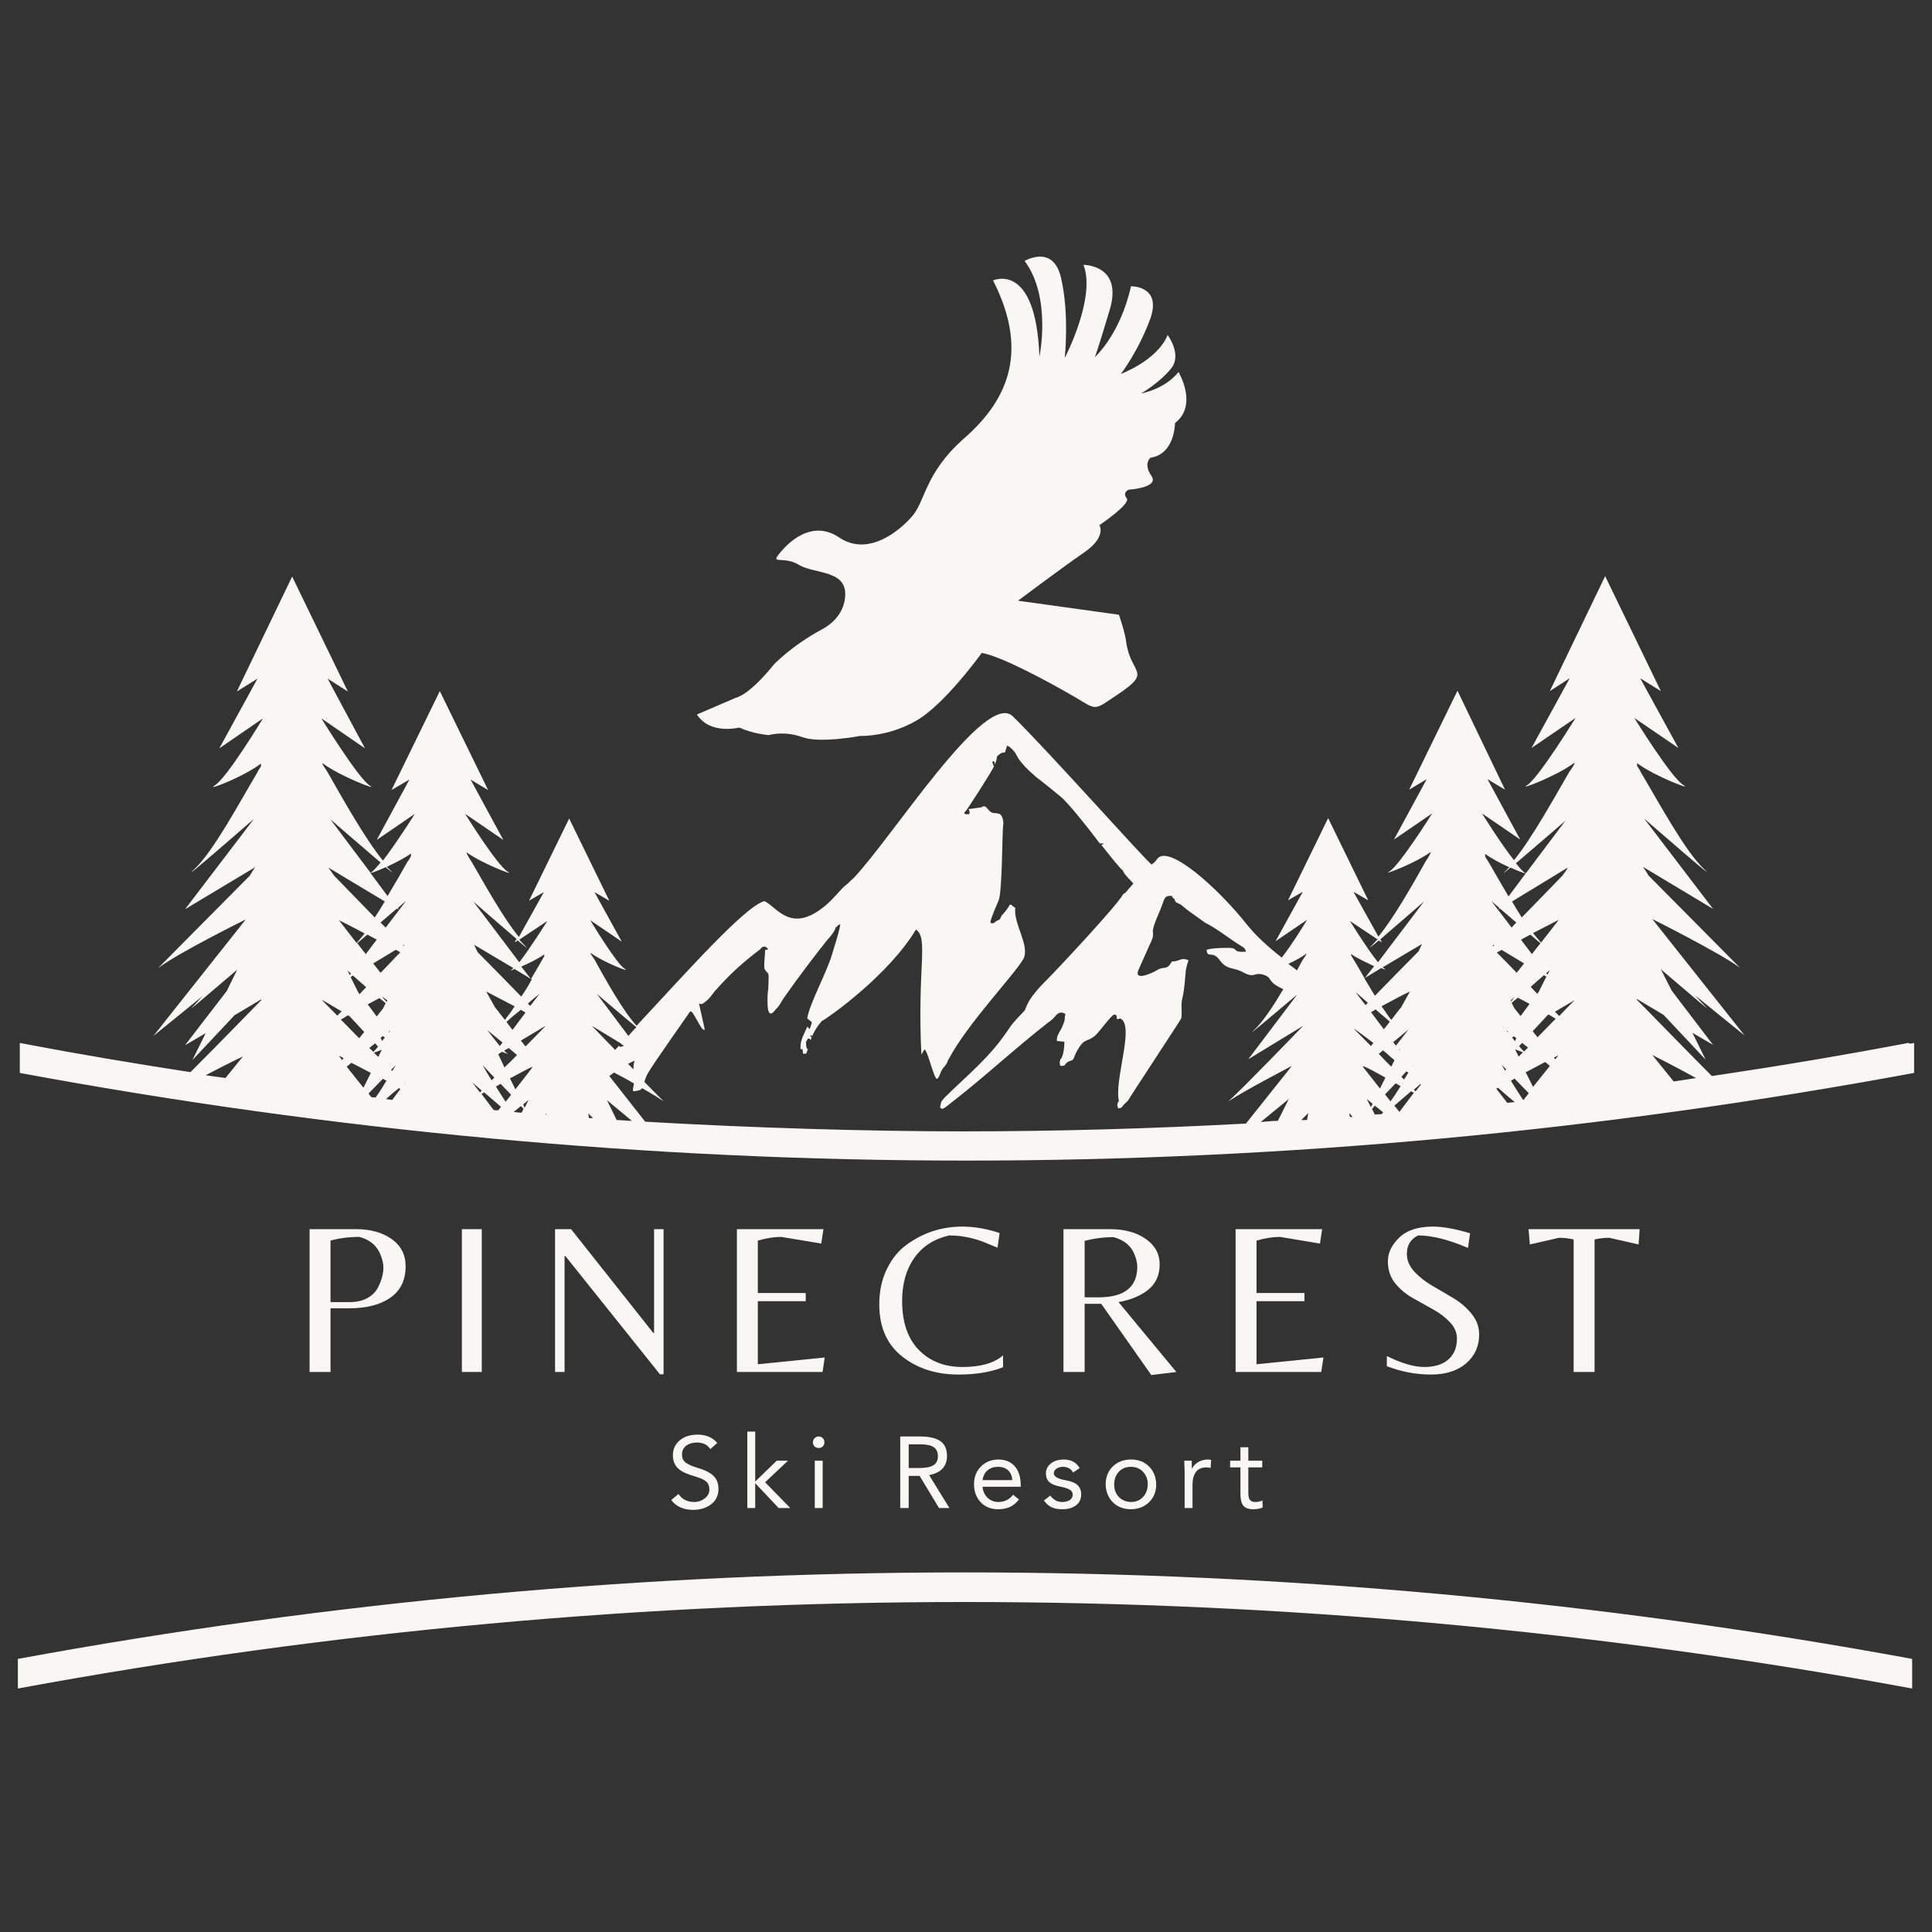<svg xmlns="http://www.w3.org/2000/svg" xmlns:xlink="http://www.w3.org/1999/xlink" width="500" zoomAndPan="magnify" viewBox="0 0 375 375" height="500" preserveAspectRatio="xMidYMid meet" version="1.0"><rect x="0" y="0" width="375" height="375" fill="#333333" stroke="none"/><defs><g></g><clipPath id="feffefd666"><path d="M 3.465 111 L 371.715 111 L 371.715 226 L 3.465 226 Z M 3.465 111" clip-rule="nonzero"></path></clipPath><clipPath id="1c14d657c4"><path d="M 3.465 305 L 371.715 305 L 371.715 327.75 L 3.465 327.75 Z M 3.465 305" clip-rule="nonzero"></path></clipPath><clipPath id="5d993441c1"><rect x="0" width="271" y="0" height="49"></rect></clipPath><clipPath id="90e5061d6f"><rect x="0" width="121" y="0" height="23"></rect></clipPath></defs><path fill="#f8f7f4" d="M 143.598 141.25 C 145.941 142.387 149.195 142.688 149.195 142.688 C 149.195 142.688 152.145 141.781 155.699 143.066 C 159.102 144.352 166.965 142.84 166.965 142.84 C 166.965 142.84 172.258 143.066 177.703 139.965 C 183.301 136.863 190.559 126.73 190.559 126.73 C 194.492 127.41 203.945 132.555 208.859 135.43 C 213.02 137.922 212.266 137.922 217.027 134.746 C 223.758 130.211 219.523 130.965 218.617 124.766 C 218.391 122.723 217.18 119.32 217.18 119.32 L 197.594 116.598 C 197.594 116.598 206.062 110.246 210.449 107.219 C 214.836 104.195 213.398 101.926 213.398 101.926 C 213.398 101.926 219.598 97.766 218.691 96.707 C 217.785 95.574 219.07 95.047 219.07 95.047 C 219.07 95.047 225.195 94.668 223.457 92.324 C 221.867 89.977 223.305 88.844 223.305 88.844 C 228.07 88.164 228.07 82.113 228.07 82.113 C 232.605 78.633 228.75 72.207 228.75 72.207 C 226.027 75.609 221.488 76.367 221.488 76.367 C 221.488 76.367 224.969 74.398 227.312 71.527 C 229.508 68.805 226.633 65.023 226.633 65.023 C 224.668 69.938 217.559 72.586 217.559 72.586 C 217.559 72.586 220.961 68.199 223.305 61.77 C 225.5 55.418 219.523 55.57 219.523 55.57 C 217.406 65.023 212.492 69.332 212.492 69.332 C 212.492 69.332 212.641 69.332 215.363 60.258 C 218.086 51.336 210.297 51.41 210.297 51.41 C 212.793 57.762 206.668 69.484 206.668 69.484 C 206.668 69.484 207.574 61.016 205.988 54.133 C 204.551 47.25 198.879 50.652 198.879 50.652 C 204.172 57.762 201.754 69.258 201.754 69.258 C 201.07 50.578 192.754 54.434 192.754 54.434 C 199.484 67.668 196.156 77.199 187.156 85.062 C 179.215 92.094 179.746 97.391 176.797 100.488 C 174.832 102.684 168.781 108.129 163.031 104.422 C 157.438 100.488 152.52 105.707 150.934 107.902 C 149.875 109.336 152.371 108.051 154.941 109.566 C 158.043 111.531 164.695 110.473 164.016 116.066 C 163.863 117.73 162.883 120.379 159.48 122.195 C 153.73 125.293 150.254 128.926 150.254 128.926 C 145.336 135.051 142.84 135.43 142.84 135.43 L 135.277 138.68 C 137.773 142.613 143.297 141.25 143.297 141.25 Z M 143.598 141.25" fill-opacity="1" fill-rule="nonzero"></path><g clip-path="url(#feffefd666)"><path fill="#f8f7f4" d="M 370.395 202.43 C 357.688 204.852 344.984 206.969 332.277 208.859 C 326.305 202.883 318.516 194.793 317.684 194.035 L 317.684 193.887 L 322.902 196.984 L 331.07 205.684 L 328.496 200.465 L 332.504 202.809 L 324.488 192.297 L 322.371 188.137 C 326.684 191.77 333.262 197.516 330.691 195.02 C 330.16 194.488 329.633 193.887 329.027 193.203 L 338.633 200.992 L 320.707 178.383 C 320.707 178.383 333.715 184.887 337.723 187.836 C 334.473 184.582 324.488 174.449 319.953 169.914 C 319.574 169.23 319.273 168.777 318.895 168.25 L 332.504 176.418 L 319.121 158.871 C 319.121 158.871 334.32 172.105 330.691 168.625 C 327.062 165.223 321.766 155.395 318.516 149.949 C 318.289 149.418 317.984 149.039 317.758 148.664 L 317.758 148.133 C 321.238 150.703 328.496 153.426 326.832 152.441 C 324.488 151.156 317.23 139.359 317.23 139.359 L 325.773 145.184 L 318.363 131.648 L 322.371 134.141 L 311.559 111.832 L 300.82 134.141 L 304.676 131.648 L 297.266 145.184 L 305.809 139.359 C 305.809 139.359 298.551 151.156 296.359 152.441 C 294.543 153.504 302.18 150.629 305.582 148.059 L 305.582 148.285 C 305.355 148.812 304.902 149.344 304.523 149.949 C 301.801 154.637 297.34 162.727 293.863 166.965 C 291.215 163.637 287.66 157.887 287.66 157.887 L 295.07 162.953 L 288.719 151.234 L 292.121 153.273 L 282.895 134.066 L 273.52 153.273 L 276.922 151.234 L 270.57 162.953 L 277.98 157.887 C 277.98 157.887 271.629 168.023 269.664 169.156 C 268.074 170.062 274.73 167.566 277.68 165.375 L 277.68 165.527 C 277.453 166.055 277.148 166.586 276.77 167.113 C 274.426 171.273 270.57 178.156 267.543 181.785 L 262.703 173.09 L 265.578 174.754 L 257.789 158.797 L 250 174.754 L 252.875 173.09 L 247.582 182.691 L 253.707 178.535 C 253.707 178.535 250.984 183.07 248.789 185.867 C 246.066 183.75 243.801 181.633 242.137 179.594 C 236.539 172.484 226.785 163.711 224.59 166.734 C 224.211 167.266 224.062 167.418 223.531 167.793 C 222.852 167.566 203.645 145.941 196.609 139.059 C 191.316 133.766 173.09 162.727 165.605 170.516 C 164.922 171.047 164.695 171.426 164.168 171.805 C 163.41 172.332 161.973 174.297 160.16 175.812 C 153.43 181.406 150.781 175.961 148.363 174.902 C 144.582 175.961 133.691 188.215 123.559 199.102 C 120.91 196.23 117.434 189.953 115.391 186.246 C 115.164 185.867 114.859 185.492 114.633 185.113 L 114.633 184.961 C 117.129 186.777 122.574 188.895 121.289 188.062 C 119.699 187.156 114.559 178.609 114.559 178.609 L 120.684 182.77 L 115.391 173.164 L 118.266 174.828 L 110.473 158.871 L 102.684 174.828 L 105.559 173.164 L 100.719 181.859 C 97.695 178.23 93.914 171.348 91.492 167.191 C 91.113 166.66 90.812 166.133 90.586 165.602 L 90.586 165.449 C 93.609 167.645 100.191 170.141 98.602 169.23 C 96.559 168.098 90.281 157.965 90.281 157.965 L 97.695 163.031 L 91.34 151.309 L 94.746 153.352 L 85.367 134.141 L 75.988 153.352 L 79.469 151.309 L 73.117 163.031 L 80.527 157.965 C 80.527 157.965 76.898 163.711 74.328 167.039 C 70.848 162.805 66.387 154.789 63.664 150.023 C 63.285 149.344 62.906 148.891 62.605 148.359 L 62.605 148.133 C 66.008 150.703 73.645 153.578 71.832 152.52 C 69.637 151.234 62.379 139.438 62.379 139.438 L 70.848 145.258 L 63.586 131.723 L 67.52 134.219 L 56.707 111.91 L 45.969 134.219 L 49.977 131.723 L 42.562 145.258 L 51.035 139.438 C 51.035 139.438 43.926 151.234 41.582 152.52 C 39.918 153.578 47.176 150.855 50.656 148.207 L 50.656 148.738 C 50.43 149.117 50.125 149.492 49.898 150.023 C 46.648 155.469 41.355 165.375 37.723 168.703 C 34.094 172.18 49.293 158.945 49.293 158.945 L 35.91 176.492 L 49.523 168.324 C 49.145 168.855 48.84 169.383 48.465 169.988 C 43.926 174.527 33.941 184.66 30.691 187.91 C 34.699 184.887 47.707 178.457 47.707 178.457 L 29.785 201.07 L 39.387 193.281 C 38.707 193.961 38.254 194.566 37.723 195.094 C 35.152 197.59 41.734 191.844 46.043 188.215 L 44 192.371 L 35.91 202.883 L 39.918 200.539 L 37.348 205.758 L 45.516 197.062 L 50.73 193.961 L 50.73 194.113 C 49.898 194.945 42.793 202.277 36.969 208.102 C 26.152 206.438 15.34 204.625 4.602 202.582 L 3.844 202.43 L 3.844 208.254 C 64.648 219.523 126.203 225.27 187.609 225.27 C 249.016 225.27 310.727 219.523 371.527 208.254 L 371.527 202.43 L 370.77 202.582 Z M 329.254 209.238 C 327.742 209.465 326.305 209.691 324.867 209.918 L 320.707 204.773 C 320.707 204.773 324.941 206.891 329.328 209.312 Z M 248.035 217.555 C 246.898 217.555 245.84 217.707 244.707 217.781 L 250.152 213.32 Z M 268.68 187.988 C 268.605 187.988 268.453 187.836 268.375 187.758 L 276.016 183.223 L 275.336 184.66 C 273.141 186.852 269.891 190.18 266.863 193.281 C 266.184 192.145 265.504 191.012 264.824 189.879 L 268.074 187.91 C 268.832 188.215 269.133 188.289 268.68 187.988 Z M 270.645 214.605 C 271.781 213.621 272.914 212.641 273.898 211.809 C 274.047 211.883 274.277 212.035 274.426 212.109 L 271.629 215.816 Z M 265.277 213.32 L 266.41 214.227 L 266.109 214.91 Z M 264.594 206.969 L 264.672 206.969 C 265.352 207.195 267.016 208.102 268.906 209.16 L 267.848 211.277 L 264.52 207.043 Z M 263.234 192.676 C 263.234 192.676 264.219 193.508 265.504 194.641 C 265.352 194.793 265.199 194.945 265.051 195.094 L 263.234 192.75 Z M 272.535 209.539 C 272.387 209.387 272.156 209.16 272.008 209.012 L 272.988 207.949 C 273.141 208.102 273.215 208.102 273.367 208.18 C 273.066 208.633 272.84 209.086 272.535 209.539 Z M 273.367 199.859 C 272.461 200.992 271.629 202.129 270.949 202.961 L 270.418 202.281 Z M 271.629 203.793 L 271.555 203.793 C 271.555 203.641 271.629 203.641 271.703 203.641 L 271.703 203.793 Z M 270.645 205.832 L 270.039 207.043 C 269.207 206.211 268.375 205.379 267.621 204.547 L 268.453 203.867 C 269.207 204.473 269.891 205.152 270.645 205.758 Z M 271.855 195.625 L 270.039 197.969 C 269.434 197.211 268.832 196.23 268.148 195.32 C 270.344 194.113 272.387 193.055 273.672 192.449 L 271.855 195.699 Z M 269.738 198.348 L 268.605 199.785 L 266.109 196.457 C 266.41 196.305 266.715 196.152 267.016 195.926 C 267.922 196.758 268.98 197.59 269.812 198.348 Z M 262.477 199.406 C 263.84 200.391 265.199 201.371 266.562 202.43 L 266.109 203.035 C 264.445 201.371 263.082 200.012 262.555 199.406 Z M 270.949 210.297 C 271.25 210.445 271.555 210.672 271.855 210.824 C 271.176 211.883 270.57 212.867 269.891 213.773 L 268.832 212.414 L 270.871 210.297 Z M 274.805 211.883 C 274.73 211.809 274.578 211.656 274.426 211.504 C 274.957 211.051 275.41 210.672 275.711 210.371 C 275.711 210.371 275.711 210.445 275.789 210.523 L 274.73 211.883 Z M 274.199 206.891 L 274.352 206.742 C 274.352 206.742 274.277 206.891 274.199 206.969 Z M 264.898 189.953 C 264.141 188.668 263.461 187.383 262.781 186.324 C 262.629 186.098 262.402 185.641 262.25 185.414 L 262.25 185.188 C 263.461 186.02 265.277 186.852 266.715 187.531 L 264.824 189.953 Z M 253.629 217.402 C 253.254 217.402 252.949 217.402 252.57 217.402 L 253.934 216.043 L 253.707 217.328 Z M 261.949 216.117 L 262.555 216.801 C 262.402 216.801 262.176 216.801 262.023 216.801 L 261.875 216.117 Z M 266.336 215.211 L 266.863 214.605 L 268.453 215.891 C 268.375 216.043 268.301 216.117 268.148 216.27 C 267.695 216.27 267.316 216.27 266.863 216.344 L 266.258 215.137 Z M 291.141 176.34 C 292.047 177.098 293.18 178.078 294.316 179.062 C 294.012 179.367 293.711 179.668 293.41 180.047 L 289.477 174.902 C 289.477 174.902 290.082 175.434 291.062 176.266 L 290.836 176.566 L 291.215 176.34 Z M 289.477 209.918 C 289.477 209.918 289.551 209.992 289.703 210.145 L 289.477 209.84 Z M 292.348 199.934 L 292.805 200.312 L 292.727 200.312 C 292.578 200.312 292.5 200.086 292.348 199.934 Z M 294.164 203.715 C 294.77 203.941 295.223 204.094 295.602 204.246 C 295.297 204.547 295.07 204.773 294.77 205.078 L 294.09 203.715 Z M 295.828 204.094 C 295.527 203.867 295.223 203.488 294.844 203.035 L 295.449 202.43 L 296.586 203.34 C 296.359 203.566 296.055 203.867 295.828 204.094 Z M 294.012 202.051 C 293.863 201.824 293.637 201.598 293.484 201.371 L 293.863 201.145 L 294.316 201.523 L 294.012 202.129 Z M 291.441 206.664 L 292.348 207.574 C 292.348 207.574 292.199 207.723 292.121 207.801 C 291.895 207.422 291.668 207.043 291.441 206.664 Z M 293.938 209.312 L 296.734 212.188 L 295.676 213.547 C 294.844 212.336 294.09 211.051 293.258 209.766 C 293.484 209.613 293.711 209.539 293.938 209.387 Z M 296.207 208.102 C 297.645 207.348 298.93 206.664 299.91 206.137 L 300.82 206.891 L 297.566 210.977 L 296.129 208.102 Z M 301.574 205.305 C 302.105 205 302.484 204.852 302.484 204.852 L 301.879 205.605 L 301.574 205.23 Z M 298.477 201.371 L 297.492 200.16 L 300.367 197.062 L 300.594 196.91 C 301.047 197.211 301.5 197.438 301.953 197.742 C 300.895 198.801 299.684 200.086 298.398 201.371 Z M 295.148 197.211 L 293.938 195.699 L 293.41 194.641 C 293.785 194.34 294.164 194.035 294.617 193.656 C 295.297 194.035 296.129 194.414 296.887 194.867 Z M 297.113 191.539 C 297.945 190.785 298.852 190.027 299.684 189.273 L 300.141 189.574 L 298.703 192.449 L 298.398 192.902 C 297.945 192.449 297.492 191.996 297.113 191.539 Z M 300.367 189.195 L 300.141 188.895 C 300.367 188.668 300.594 188.516 300.82 188.289 Z M 299.078 182.918 C 298.625 182.391 298.098 181.785 297.566 181.105 C 300.367 179.668 302.559 178.535 302.559 178.535 L 299.156 182.918 Z M 299.004 183.07 L 297.34 185.188 L 295.223 182.391 C 295.828 182.086 296.434 181.711 297.039 181.406 C 297.793 182.086 298.477 182.617 299.004 183.07 Z M 289.777 183.375 L 290.004 183.523 C 290.004 183.523 290.004 183.602 289.855 183.676 L 289.703 183.375 Z M 291.441 184.355 L 295.828 187.004 L 294.391 188.816 C 292.953 187.305 291.594 185.945 290.535 184.887 C 290.836 184.734 291.062 184.582 291.367 184.434 Z M 294.09 193.43 C 293.785 193.734 293.559 194.113 293.258 194.414 L 293.258 194.188 C 293.18 194.188 294.09 193.43 294.09 193.43 Z M 290.457 211.277 C 290.535 211.277 290.688 211.129 290.762 211.129 C 291.594 211.883 292.727 212.867 294.012 213.926 C 293.559 213.926 293.031 214 292.578 214.078 L 290.457 211.355 Z M 305.582 194.035 L 305.582 194.188 C 305.281 194.488 304.148 195.625 302.633 197.211 C 302.332 196.91 302.105 196.609 301.801 196.379 L 305.66 194.113 Z M 303.238 169.988 C 301.273 172.031 298.324 175.055 295.375 178.078 C 294.77 177.098 294.09 176.039 293.484 174.98 L 304.297 168.398 C 304.07 168.93 303.617 169.457 303.238 169.988 Z M 303.996 159.098 L 296.207 169.457 C 296.207 169.457 296.207 169.457 296.055 169.457 C 295.602 169.23 294.996 168.477 294.238 167.566 C 297.793 164.543 303.996 159.172 303.996 159.172 Z M 288.266 165.754 C 289.551 166.66 291.367 167.645 292.953 168.324 C 292.805 168.477 292.578 168.703 292.426 168.855 C 291.367 169.836 291.895 169.457 293.18 168.398 C 294.543 169.004 295.676 169.457 296.129 169.535 L 292.805 173.996 C 291.367 171.574 290.004 169.156 288.945 167.34 C 288.719 166.965 288.418 166.586 288.266 166.207 Z M 267.316 182.391 C 266.941 182.77 266.637 183.148 266.336 183.449 C 265.277 184.434 266.109 183.828 267.621 182.543 L 268.227 182.918 L 267.922 182.316 C 270.949 179.742 276.395 174.98 276.395 174.98 L 267.469 186.777 C 265.277 184.055 262.023 178.762 262.023 178.762 L 267.469 182.391 Z M 253.555 185.113 L 253.555 185.266 C 253.328 185.641 253.023 186.02 252.797 186.398 C 252.496 187.004 252.117 187.609 251.738 188.363 C 251.211 187.91 250.605 187.531 250.074 187.078 C 251.363 186.473 252.648 185.793 253.555 185.113 Z M 122.953 207.574 C 122.574 207.195 122.273 206.816 121.895 206.516 C 122.422 206.211 122.875 205.984 123.18 205.91 C 122.953 206.438 122.953 206.969 122.953 207.574 Z M 123.48 199.406 C 122.953 199.934 122.5 200.465 121.969 201.07 L 115.844 192.902 C 115.844 192.902 121.137 197.438 123.559 199.406 Z M 120.457 202.582 C 120.609 202.582 120.684 202.809 121.137 202.961 C 120.758 203.109 120.609 203.188 120.383 203.188 C 120.156 203.188 120.23 203.035 120.156 202.961 C 119.926 203.262 119.625 203.488 119.398 203.793 C 116.828 201.145 114.859 199.102 114.859 199.102 L 120.609 202.582 Z M 65.781 204.926 C 65.781 204.926 66.16 205.078 66.688 205.379 L 66.387 205.758 Z M 77.199 176.266 C 78.109 175.434 78.789 174.902 78.789 174.902 L 74.855 180.047 C 74.555 179.742 74.25 179.441 73.871 179.062 C 75.008 178.078 76.141 177.098 77.051 176.34 L 77.426 176.566 L 77.199 176.188 Z M 78.562 210.297 C 78.711 210.145 78.789 210.07 78.789 210.07 L 78.562 210.371 Z M 72.059 212.941 L 71.527 212.262 L 74.328 209.387 C 74.555 209.539 74.781 209.613 75.008 209.766 C 74.328 210.902 73.645 212.035 72.891 213.02 C 72.586 213.02 72.359 213.02 72.059 212.941 Z M 75.914 207.648 L 76.82 206.742 C 76.594 207.121 76.367 207.496 76.141 207.875 C 76.141 207.875 75.988 207.723 75.914 207.648 Z M 75.461 200.391 L 75.387 200.391 C 75.387 200.312 75.762 200.012 75.762 200.012 C 75.688 200.16 75.613 200.238 75.461 200.391 Z M 74.328 201.145 L 74.703 201.371 C 74.555 201.598 74.328 201.824 74.176 202.051 L 73.871 201.449 L 74.328 201.07 Z M 73.418 203.109 C 73.039 203.566 72.738 203.941 72.438 204.168 C 72.207 203.867 71.906 203.641 71.68 203.414 L 72.812 202.508 L 73.418 203.188 Z M 74.098 203.793 C 74.098 203.793 73.418 205.152 73.418 205.152 C 73.117 204.852 72.891 204.625 72.586 204.32 C 72.965 204.168 73.496 204.02 74.023 203.793 Z M 75.008 194.414 C 74.703 194.113 74.402 193.809 74.176 193.43 L 75.16 194.188 L 75.16 194.414 Z M 77.652 184.887 C 76.594 185.945 75.309 187.383 73.871 188.816 L 72.438 187.004 L 76.82 184.355 C 77.125 184.508 77.426 184.66 77.652 184.809 Z M 78.258 183.523 L 78.484 183.375 L 78.336 183.676 C 78.336 183.676 78.336 183.676 78.258 183.602 Z M 73.117 182.391 L 71 185.188 L 69.336 183.07 C 69.863 182.617 70.547 182.086 71.301 181.406 C 71.906 181.711 72.512 182.086 73.191 182.391 Z M 67.445 188.363 C 67.672 188.59 67.898 188.742 68.125 188.969 L 67.898 189.273 Z M 69.184 182.996 L 65.781 178.609 C 65.781 178.609 67.973 179.668 70.773 181.18 C 70.242 181.859 69.715 182.465 69.258 182.996 Z M 69.488 192.523 L 68.051 189.648 L 68.504 189.348 C 69.336 190.105 70.242 190.859 71.074 191.617 C 70.621 192.07 70.168 192.523 69.789 192.977 Z M 73.645 193.734 C 74.098 194.113 74.477 194.414 74.855 194.719 L 74.328 195.777 L 73.117 197.289 L 71.379 194.945 C 72.207 194.488 72.965 194.113 73.645 193.734 Z M 67.824 197.211 L 70.695 200.312 L 69.715 201.523 C 68.43 200.238 67.219 198.953 66.16 197.895 C 66.613 197.668 67.066 197.363 67.52 197.062 L 67.746 197.211 Z M 68.199 206.289 C 69.258 206.816 70.547 207.496 71.98 208.254 L 70.547 211.129 L 67.293 207.043 Z M 77.426 211.203 C 77.504 211.203 77.652 211.355 77.73 211.355 L 76.141 213.473 C 75.762 213.473 75.387 213.395 74.93 213.32 C 75.84 212.488 76.746 211.73 77.426 211.203 Z M 99.961 188.137 L 103.215 190.105 C 102.609 191.238 101.93 192.371 101.172 193.43 C 98.148 190.332 94.895 187.004 92.703 184.809 L 92.023 183.375 L 99.66 187.91 C 99.508 187.988 99.434 188.137 99.359 188.137 C 98.902 188.441 99.281 188.363 99.961 188.062 Z M 101.852 215.059 L 101.551 214.379 L 102.609 213.473 L 101.852 214.984 Z M 100.039 211.43 L 98.98 209.312 C 100.871 208.328 102.457 207.422 103.215 207.121 L 103.367 207.121 C 103.367 207.195 100.039 211.43 100.039 211.43 Z M 99.207 212.488 L 98.148 213.852 C 97.543 212.941 96.863 211.883 96.258 210.902 C 96.559 210.75 96.863 210.523 97.164 210.371 Z M 96.184 195.699 L 94.367 192.449 C 95.652 193.129 97.695 194.188 99.887 195.32 C 99.281 196.305 98.602 197.211 97.996 197.969 L 96.184 195.625 Z M 97.543 202.355 L 97.012 203.035 C 96.332 202.203 95.5 201.145 94.594 199.934 Z M 96.332 203.715 C 96.332 203.715 96.41 203.715 96.484 203.715 L 96.41 203.715 C 96.41 203.793 96.332 203.715 96.332 203.715 Z M 97.469 204.168 C 98.449 204.547 98.902 204.699 98.375 204.398 C 98.223 204.32 98.07 204.094 97.844 203.941 L 98.754 203.414 L 100.34 204.773 C 99.586 205.605 98.754 206.363 97.922 207.195 L 96.711 204.625 L 97.391 204.168 Z M 102.004 203.109 L 101.098 201.977 L 105.938 199.102 C 105.938 199.102 104.273 200.844 102.004 203.109 Z M 99.434 199.859 L 98.301 198.348 C 99.133 197.59 100.113 196.758 101.098 196.004 C 101.398 196.152 101.703 196.379 102.004 196.531 L 99.508 199.859 Z M 102.914 195.246 C 102.762 195.094 102.609 194.945 102.457 194.793 C 103.742 193.66 104.727 192.902 104.727 192.902 Z M 105.711 185.492 C 105.559 185.719 105.332 186.172 105.18 186.398 C 104.574 187.457 103.895 188.668 103.062 190.027 L 101.172 187.609 C 102.609 187.004 104.426 186.098 105.633 185.266 L 105.633 185.492 Z M 95.953 209.16 C 95.805 209.312 95.578 209.539 95.426 209.691 C 94.82 208.707 94.215 207.723 93.688 206.742 Z M 97.242 214.832 L 96.711 215.512 C 96.41 215.512 96.105 215.512 95.805 215.438 L 93.461 212.336 C 93.609 212.262 93.836 212.109 93.988 212.035 C 94.973 212.867 96.105 213.852 97.242 214.832 Z M 99.734 215.816 L 101.098 214.68 L 101.625 215.211 L 101.25 215.969 C 100.719 215.969 100.191 215.891 99.66 215.816 Z M 106.09 216.117 L 106.09 216.344 C 106.012 216.344 105.938 216.344 105.863 216.344 Z M 114.18 216.117 L 115.086 217.027 C 114.859 217.027 114.559 217.027 114.332 217.027 L 114.18 216.195 Z M 117.809 213.547 L 122.648 217.555 C 121.668 217.555 120.684 217.402 119.699 217.402 Z M 100.191 182.316 L 99.887 182.918 L 100.492 182.543 C 102.004 183.828 102.762 184.434 101.777 183.449 C 101.477 183.148 101.098 182.77 100.793 182.391 L 106.238 178.762 C 106.238 178.762 102.914 184.055 100.793 186.777 L 91.871 174.98 C 91.871 174.98 97.316 179.742 100.34 182.316 Z M 93.535 211.656 C 93.383 211.809 93.309 211.883 93.156 212.035 L 91.645 210.07 C 91.645 210.07 92.402 210.75 93.461 211.656 Z M 79.77 165.754 L 79.77 166.133 C 79.621 166.508 79.395 166.887 79.09 167.266 C 78.031 169.156 76.672 171.5 75.234 173.922 L 71.906 169.457 C 72.359 169.383 73.496 168.93 74.855 168.324 C 76.141 169.383 76.672 169.762 75.613 168.777 C 75.461 168.625 75.234 168.398 75.082 168.25 C 76.672 167.492 78.484 166.586 79.77 165.676 Z M 73.797 167.492 C 73.039 168.398 72.438 169.082 71.98 169.383 C 71.98 169.383 71.906 169.383 71.906 169.383 L 64.117 159.023 C 64.117 159.023 70.316 164.391 73.871 167.418 Z M 74.629 175.055 C 74.023 176.113 73.344 177.172 72.738 178.078 C 69.789 175.055 66.84 172.031 64.875 169.988 C 64.496 169.457 64.117 168.93 63.738 168.398 L 74.703 174.98 Z M 62.453 194.035 L 66.309 196.305 C 66.008 196.609 65.707 196.91 65.477 197.137 C 63.891 195.547 62.758 194.414 62.527 194.113 L 62.527 193.961 Z M 47.254 204.926 L 43.773 209.238 C 42.488 209.086 41.203 208.859 39.918 208.707 C 43.773 206.664 47.254 205 47.254 205 Z M 125.223 217.707 L 118.266 208.859 C 118.566 208.633 118.867 208.406 119.172 208.18 C 120.305 208.781 121.668 209.465 123.027 210.297 C 122.953 211.504 122.422 212.035 123.559 211.73 C 124.164 211.656 124.465 211.504 124.617 211.203 C 126.355 212.188 127.945 213.168 128.852 213.773 C 128.02 213.02 126.656 211.582 125.07 209.992 C 125.223 209.539 125.371 209.012 125.75 208.328 C 126.656 206.664 133.844 196.531 133.918 196.379 C 134.445 195.625 136.262 200.691 136.793 199.785 L 135.656 194.719 C 136.188 195.246 136.793 194.488 137.473 193.961 C 137.852 193.582 138.379 192.828 138.758 192.371 C 141.859 188.895 144.051 186.926 147.605 184.207 C 147.832 183.828 147.984 183.828 148.512 183.676 L 148.512 183.828 L 148.664 183.828 C 148.664 183.828 148.816 183.828 148.816 183.977 C 148.969 183.977 149.043 184.129 149.043 184.207 L 148.891 184.355 L 148.512 184.355 C 148.512 185.492 148.285 186.398 148.363 187.988 C 149.27 189.648 149.27 187.836 149.117 191.996 C 148.969 192.75 148.969 193.582 148.969 194.34 C 148.969 195.094 148.969 197.742 150.254 196.305 C 151.918 194.488 151.008 195.246 152.598 193.055 C 154.641 190.105 158.422 185.113 160.613 182.391 C 161.141 181.859 162.051 180.727 162.199 180.047 C 162.73 179.668 162.43 179.668 163.109 179.367 C 162.73 181.559 162.051 183.297 161.52 185.188 C 160.387 188.969 157.133 194.793 156.68 197.668 L 157.59 198.422 C 157.059 200.387 157.059 199.559 156.906 199.48 C 156.758 199.328 156.68 199.328 156.68 199.254 C 156.152 200.691 155.242 201.824 155.395 203.641 L 155.773 203.641 C 156 205.078 155.547 204.32 156.453 204.547 C 156.605 204.32 156.68 203.867 156.832 203.641 C 156.68 203.641 156.605 203.488 156.605 203.488 C 156.453 203.109 156.453 202.734 156.453 202.355 C 156.453 201.977 156.68 201.977 156.68 201.824 C 156.832 201.449 157.059 201.598 157.211 201.676 C 157.211 201.824 157.359 201.824 157.359 201.824 C 157.359 201.676 157.512 201.598 157.512 201.297 L 157.285 201.145 C 157.285 200.992 157.285 200.918 157.438 200.918 C 157.438 201.07 157.59 201.07 157.664 201.07 C 158.043 200.16 158.723 199.102 159.25 198.496 C 159.48 198.27 159.48 198.121 159.629 198.121 C 160.914 197.438 172.484 189.273 177.781 180.426 C 180.273 182.086 178.008 187.684 178.84 204.699 L 179.367 203.793 C 179.898 203.035 181.332 209.918 181.938 209.387 C 182.469 208.859 182.469 208.102 182.996 207.422 C 183.375 206.891 183.223 207.195 183.68 206.516 C 183.906 206.289 183.906 205.832 184.207 205.457 C 187.988 198.422 196.914 189.195 198.652 186.098 C 199.938 183.523 196.684 179.367 197.062 176.188 L 196.684 175.961 C 196.004 175.586 197.062 175.812 196.004 175.586 C 195.625 176.34 194.945 177.172 194.418 177.703 C 194.316 177.953 194.191 178.207 194.039 178.457 C 193.812 178.609 193.133 178.836 192.98 179.137 C 192.223 179.289 192.602 179.289 192.223 178.988 C 192.449 177.93 193.359 175.887 193.812 174.828 C 194.566 173.164 194.492 161.82 194.719 160.156 C 194.871 159.402 194.492 158.113 193.965 157.965 L 193.281 157.812 C 191.695 158.039 191.617 155.848 190.559 156.68 L 187.988 157.055 C 188.141 157.281 188.215 157.586 188.215 157.812 C 188.215 157.812 188.062 157.965 188.062 158.039 L 187.383 158.039 C 187.383 158.039 187.234 157.887 187.156 157.887 C 187.156 157.738 187.309 157.512 187.383 157.512 C 187.609 157.359 192.301 150.098 192.98 148.66 L 192.828 148.66 C 192.828 148.434 192.676 148.133 192.602 147.906 L 192.754 147.754 L 192.906 147.754 C 193.055 147.98 193.133 148.133 193.133 148.434 C 193.359 147.68 193.508 147.148 193.508 146.848 L 193.812 146.543 C 194.566 146.016 194.34 146.168 195.098 146.016 C 195.25 145.258 195.324 145.336 195.477 144.73 C 196.156 144.957 197.062 146.016 197.289 146.543 C 198.348 148.66 201.07 150.703 201.148 150.855 C 201.527 151.082 205.535 154.332 206.062 154.789 C 207.348 155.922 210.75 160.082 213.473 163.711 L 214.156 163.711 L 214.156 163.863 C 214.004 163.863 213.777 164.012 213.777 164.012 C 215.82 166.586 217.633 168.855 217.938 168.93 C 218.086 169.684 219.75 171.121 219.977 171.5 L 218.539 173.164 C 218.312 173.391 218.391 173.316 218.012 173.543 C 216.879 175.734 205.004 188.363 203.34 190.027 C 198.953 194.34 199.332 195.625 198.805 196.23 C 197.746 197.363 196.762 198.27 195.855 199.633 C 192.074 205.379 187.688 208.707 183.223 213.168 C 182.469 214.078 182.695 213.926 182.469 214.984 C 182.695 215.211 182.848 215.211 182.996 215.211 C 183.375 215.059 184.133 214.453 184.586 214.078 C 191.316 208.859 196.914 203.566 203.418 198.496 C 204.172 197.969 204.324 197.816 204.852 197.211 C 205.383 196.531 205.988 196.305 206.82 196.836 C 206.441 197.895 207.047 197.363 206.062 199.559 C 205.684 200.312 205.004 201.145 205.156 202.051 L 206.594 202.203 C 206.594 203.109 206.441 205.078 205.836 205.605 C 205.684 205.984 205.609 206.516 205.836 206.891 C 206.895 206.891 206.516 206.742 207.121 206.211 C 207.652 205.832 207.652 206.059 208.258 205.684 C 208.633 205 208.633 204.773 209.012 204.02 C 210.602 201.297 210.828 202.43 212.492 201.07 C 213.398 200.312 215.59 197.137 216.273 196.91 C 216.801 197.137 216.648 196.758 216.801 197.816 C 217.559 197.816 217.18 197.438 217.859 197.969 C 219.902 200.16 216.273 209.766 217.18 213.699 C 216.801 214.227 216.801 214.379 217.027 215.137 C 217.785 214.984 217.559 215.137 218.086 214.453 C 218.312 214.227 218.844 213.773 218.996 213.547 C 219.145 213.168 229.281 197.816 229.281 197.668 C 229.508 196.23 229.129 195.172 229.508 193.656 C 229.883 192.371 230.035 189.648 230.188 188.215 C 230.34 187.457 230.414 187.156 230.715 186.398 C 229.129 185.719 229.129 186.625 227.465 186.625 C 226.332 188.59 226.027 187.305 224.363 188.441 C 223.684 188.816 220.055 190.559 220.961 188.289 L 223.152 183.375 C 224.742 180.121 222.625 182.465 224.969 177.172 C 226.102 174.676 225.727 173.695 227.539 173.922 C 227.539 174.297 227.539 174.148 227.918 174.449 C 228.297 175.355 228.07 174.98 229.203 175.586 L 230.488 176.645 L 233.969 179.137 C 235.555 179.82 239.188 182.543 240.168 183.145 C 240.926 183.676 241.758 183.902 241.832 184.734 C 238.809 184.887 240.699 183.977 238.355 183.977 C 236.012 183.977 234.875 184.129 234.195 184.355 C 234.348 186.172 235.328 184.355 236.766 186.398 C 238.203 188.363 239.488 187.684 241.305 188.742 C 241.832 188.969 242.211 189.273 242.969 189.273 C 243.723 189.273 243.723 188.895 245.008 189.121 C 247.352 189.801 245.539 190.406 249.094 191.996 C 247.203 195.172 245.086 198.422 243.422 199.934 C 241.078 202.129 249.848 194.641 251.59 193.203 C 251.59 193.203 251.59 193.203 251.664 193.203 L 242.285 205.605 L 252.949 199.102 C 252.949 199.102 241.684 210.824 238.43 213.773 C 241.453 211.73 250.758 206.891 250.758 206.891 L 241.832 218.086 C 223.531 219.066 205.156 219.598 186.855 219.598 C 168.555 219.598 145.562 218.918 124.996 217.707 Z M 125.223 217.707" fill-opacity="1" fill-rule="nonzero"></path></g><g clip-path="url(#1c14d657c4)"><path fill="#f8f7f4" d="M 3.469 321.992 L 3.469 327.738 C 64.117 316.547 125.676 310.949 187.234 310.949 C 248.789 310.949 310.348 316.547 371.148 327.738 L 371.148 321.992 C 310.348 310.801 248.789 305.203 187.234 305.203 C 125.676 305.203 64.27 310.801 3.469 321.992 Z M 3.469 321.992" fill-opacity="1" fill-rule="nonzero"></path></g><g transform="matrix(1, 0, 0, 1, 56, 228)"><g clip-path="url(#5d993441c1)"><g fill="#f8f7f4" fill-opacity="1"><g transform="translate(0.325, 38.299)"><g><path d="M 22.406 -20.516 C 22.406 -17.836 21.422 -15.805 19.453 -14.422 C 17.484 -13.047 14.812 -12.359 11.438 -12.359 L 7.828 -12.359 L 7.828 0 L 3.766 0 L 3.766 -27.719 L 12.766 -27.719 C 15.586 -27.719 17.898 -27.078 19.703 -25.797 C 21.504 -24.516 22.406 -22.754 22.406 -20.516 Z M 7.828 -13.562 L 11.562 -13.562 C 12.875 -13.562 13.992 -13.812 14.922 -14.312 C 15.859 -14.82 16.535 -15.469 16.953 -16.25 C 17.711 -17.645 18.094 -19 18.094 -20.312 C 18.094 -20.945 17.926 -21.711 17.594 -22.609 C 16.914 -24.453 15.531 -25.656 13.438 -26.219 C 11.426 -26.219 9.555 -25.977 7.828 -25.5 Z M 7.828 -13.562"></path></g></g></g><g fill="#f8f7f4" fill-opacity="1"><g transform="translate(29.884, 38.299)"><g><path d="M 7.625 -27.719 L 7.625 0 L 3.766 0 L 3.766 -27.719 Z M 7.625 -27.719"></path></g></g></g><g fill="#f8f7f4" fill-opacity="1"><g transform="translate(47.971, 38.299)"><g><path d="M 24.828 0.453 L 24.125 0.453 L 5.781 -22.484 L 5.609 -22.484 L 5.609 0 L 3.766 0 L 3.766 -27.719 L 6.875 -27.719 L 22.828 -7.578 L 22.984 -7.578 L 22.984 -27.719 L 24.828 -27.719 Z M 24.828 0.453"></path></g></g></g><g fill="#f8f7f4" fill-opacity="1"><g transform="translate(83.265, 38.299)"><g><path d="M 3.766 0 L 3.766 -27.719 L 20.562 -27.719 L 20.141 -24.922 L 12.359 -26.219 C 10.984 -26.219 9.473 -25.977 7.828 -25.5 L 7.828 -15.328 L 17.125 -15.328 L 17.125 -13.734 L 7.828 -13.734 L 7.828 -1.5 L 20.812 -2.812 L 20.391 0 Z M 3.766 0"></path></g></g></g><g fill="#f8f7f4" fill-opacity="1"><g transform="translate(113.494, 38.299)"><g><path d="M 16.547 0.5 C 12.211 0.5 8.566 -0.672 5.609 -3.016 C 2.648 -5.359 1.172 -8.723 1.172 -13.109 C 1.172 -15.672 1.66 -17.957 2.641 -19.969 C 3.617 -21.977 4.898 -23.555 6.484 -24.703 C 9.703 -27.047 13.305 -28.219 17.297 -28.219 C 19.609 -28.219 22.02 -27.801 24.531 -26.969 L 24.125 -24.125 C 22.812 -24.676 21.789 -25.094 21.062 -25.375 C 18.969 -26.125 16.859 -26.5 14.734 -26.5 C 11.805 -25.832 9.551 -24.379 7.969 -22.141 C 6.395 -19.91 5.609 -17.125 5.609 -13.781 C 5.609 -9.676 6.68 -6.516 8.828 -4.297 C 10.984 -2.078 13.816 -0.969 17.328 -0.969 C 20.848 -0.969 23.473 -1.719 25.203 -3.219 L 25.203 -0.922 C 22.805 0.023 19.922 0.5 16.547 0.5 Z M 16.547 0.5"></path></g></g></g><g fill="#f8f7f4" fill-opacity="1"><g transform="translate(146.653, 38.299)"><g><path d="M 7.875 -13.234 L 7.875 0 L 3.766 0 L 3.766 -27.719 L 12.812 -27.719 C 15.633 -27.719 17.941 -27.086 19.734 -25.828 C 21.535 -24.578 22.438 -22.926 22.438 -20.875 C 22.438 -18.82 21.719 -17.203 20.281 -16.016 C 18.844 -14.828 16.898 -14.008 14.453 -13.562 L 25.672 0 L 20.812 0.594 L 11.094 -13.234 Z M 7.875 -14.484 L 10.547 -14.484 C 15.578 -14.484 18.094 -16.469 18.094 -20.438 C 18.094 -21.102 17.926 -21.859 17.594 -22.703 C 16.945 -24.453 15.578 -25.609 13.484 -26.172 C 11.586 -26.172 9.719 -25.93 7.875 -25.453 Z M 7.875 -14.484"></path></g></g></g><g fill="#f8f7f4" fill-opacity="1"><g transform="translate(180.064, 38.299)"><g><path d="M 3.766 0 L 3.766 -27.719 L 20.562 -27.719 L 20.141 -24.922 L 12.359 -26.219 C 10.984 -26.219 9.473 -25.977 7.828 -25.5 L 7.828 -15.328 L 17.125 -15.328 L 17.125 -13.734 L 7.828 -13.734 L 7.828 -1.5 L 20.812 -2.812 L 20.391 0 Z M 3.766 0"></path></g></g></g><g fill="#f8f7f4" fill-opacity="1"><g transform="translate(210.293, 38.299)"><g><path d="M 6.781 -22.906 C 6.781 -21.676 7.258 -20.535 8.219 -19.484 C 9.188 -18.441 10.359 -17.52 11.734 -16.719 C 13.117 -15.926 14.492 -15.117 15.859 -14.297 C 17.234 -13.473 18.398 -12.461 19.359 -11.266 C 20.328 -10.066 20.812 -8.738 20.812 -7.281 C 20.812 -5 19.969 -3.129 18.281 -1.672 C 16.594 -0.223 14.312 0.5 11.438 0.5 C 8.562 0.5 5.711 -0.039 2.891 -1.125 L 2.891 -3.094 C 5.734 -1.676 8.156 -0.969 10.156 -0.969 C 12.156 -0.969 13.711 -1.453 14.828 -2.422 C 15.941 -3.398 16.5 -4.754 16.5 -6.484 C 16.5 -7.66 16.035 -8.727 15.109 -9.688 C 14.191 -10.656 13.078 -11.492 11.766 -12.203 C 10.453 -12.922 9.141 -13.656 7.828 -14.406 C 6.516 -15.156 5.395 -16.109 4.469 -17.266 C 3.551 -18.43 3.094 -19.836 3.094 -21.484 C 3.094 -23.129 3.828 -24.66 5.297 -26.078 C 6.766 -27.504 8.945 -28.219 11.844 -28.219 C 13.75 -28.219 16.148 -27.785 19.047 -26.922 L 18.641 -24.078 C 14.867 -25.691 11.645 -26.5 8.969 -26.5 C 7.508 -25.801 6.781 -24.602 6.781 -22.906 Z M 6.781 -22.906"></path></g></g></g><g fill="#f8f7f4" fill-opacity="1"><g transform="translate(240.27, 38.299)"><g><path d="M 13.234 0 L 9.172 0 L 9.172 -25.719 C 8.223 -25.938 7.273 -26.047 6.328 -26.047 L 0.672 -24.75 L 0.422 -27.719 L 21.984 -27.719 L 21.781 -24.75 L 16.078 -26.047 C 15.129 -26.047 14.18 -25.938 13.234 -25.719 Z M 13.234 0"></path></g></g></g></g></g><g transform="matrix(1, 0, 0, 1, 129, 276)"><g clip-path="url(#90e5061d6f)"><g fill="#f8f7f4" fill-opacity="1"><g transform="translate(0.547, 16.709)"><g><path d="M 5.797 -14.25 C 7.484 -14.25 8.773 -13.707 9.672 -12.625 L 8.328 -11.438 C 7.797 -12.258 6.953 -12.688 5.797 -12.719 C 4.91 -12.719 4.191 -12.508 3.641 -12.094 C 3.098 -11.676 2.828 -11.102 2.828 -10.375 C 2.828 -9.75 3.035 -9.254 3.453 -8.891 C 3.867 -8.523 4.656 -8.164 5.812 -7.812 C 7.301 -7.375 8.352 -6.844 8.969 -6.219 C 9.594 -5.602 9.906 -4.766 9.906 -3.703 C 9.906 -2.473 9.445 -1.492 8.531 -0.766 C 7.613 -0.035 6.445 0.336 5.031 0.359 C 4.07 0.359 3.219 0.188 2.469 -0.156 C 1.727 -0.5 1.156 -0.969 0.75 -1.562 L 2.156 -2.734 C 2.457 -2.234 2.875 -1.848 3.406 -1.578 C 3.945 -1.305 4.52 -1.172 5.125 -1.172 C 5.945 -1.172 6.656 -1.406 7.25 -1.875 C 7.844 -2.344 8.141 -2.914 8.141 -3.594 C 8.141 -4.207 7.969 -4.691 7.625 -5.047 C 7.281 -5.398 6.707 -5.703 5.906 -5.953 L 4.312 -6.469 C 3.125 -6.875 2.285 -7.379 1.797 -7.984 C 1.305 -8.598 1.062 -9.352 1.062 -10.25 C 1.062 -11.426 1.5 -12.383 2.375 -13.125 C 3.25 -13.863 4.391 -14.238 5.797 -14.25 Z M 5.797 -14.25"></path></g></g></g><g fill="#f8f7f4" fill-opacity="1"><g transform="translate(14.6, 16.709)"><g><path d="M 2.984 -14.844 L 2.984 -5.141 L 7.156 -9.188 L 9.344 -9.188 L 4.906 -5 L 9.797 0 L 7.531 0 L 2.984 -4.828 L 2.984 0 L 1.453 0 L 1.453 -14.844 Z M 2.984 -14.844"></path></g></g></g><g fill="#f8f7f4" fill-opacity="1"><g transform="translate(27.553, 16.709)"><g><path d="M 2.359 -13.891 C 2.66 -13.891 2.922 -13.781 3.141 -13.562 C 3.359 -13.352 3.469 -13.094 3.469 -12.781 C 3.469 -12.445 3.363 -12.176 3.156 -11.969 C 2.945 -11.758 2.68 -11.656 2.359 -11.656 C 2.023 -11.656 1.754 -11.758 1.547 -11.969 C 1.336 -12.176 1.234 -12.445 1.234 -12.781 C 1.234 -13.094 1.344 -13.352 1.562 -13.562 C 1.789 -13.781 2.055 -13.891 2.359 -13.891 Z M 3.125 -9.188 L 3.125 0 L 1.594 0 L 1.594 -9.188 Z M 3.125 -9.188"></path></g></g></g><g fill="#f8f7f4" fill-opacity="1"><g transform="translate(35.404, 16.709)"><g></g></g></g><g fill="#f8f7f4" fill-opacity="1"><g transform="translate(44.001, 16.709)"><g><path d="M 5.516 -13.891 C 7.336 -13.891 8.676 -13.586 9.531 -12.984 C 10.383 -12.391 10.812 -11.426 10.812 -10.094 C 10.812 -9.102 10.52 -8.289 9.938 -7.656 C 9.352 -7.031 8.488 -6.609 7.344 -6.391 L 11.281 0 L 9.266 0 L 5.5 -6.234 L 3.375 -6.234 L 3.375 0 L 1.734 0 L 1.734 -13.891 Z M 5.344 -7.766 C 6.633 -7.766 7.57 -7.941 8.156 -8.297 C 8.75 -8.66 9.047 -9.25 9.047 -10.062 C 9.047 -10.852 8.781 -11.43 8.25 -11.797 C 7.719 -12.172 6.898 -12.359 5.797 -12.359 L 3.375 -12.359 L 3.375 -7.766 Z M 5.344 -7.766"></path></g></g></g><g fill="#f8f7f4" fill-opacity="1"><g transform="translate(59.133, 16.709)"><g><path d="M 5.625 -9.422 C 6.988 -9.422 8.051 -8.988 8.812 -8.125 C 9.582 -7.27 9.973 -6.062 9.984 -4.5 L 9.984 -4.125 L 2.578 -4.125 C 2.648 -3.27 2.969 -2.566 3.531 -2.016 C 4.094 -1.473 4.781 -1.191 5.594 -1.172 C 6.832 -1.172 7.801 -1.641 8.5 -2.578 L 9.656 -1.672 C 9.164 -1.035 8.594 -0.555 7.938 -0.234 C 7.289 0.078 6.508 0.234 5.594 0.234 C 4.195 0.234 3.07 -0.219 2.219 -1.125 C 1.363 -2.039 0.93 -3.195 0.922 -4.594 C 0.922 -5.977 1.352 -7.117 2.219 -8.016 C 3.094 -8.922 4.227 -9.391 5.625 -9.422 Z M 8.344 -5.422 C 8.301 -6.211 8.039 -6.836 7.562 -7.297 C 7.082 -7.766 6.41 -8 5.547 -8 C 4.766 -8 4.102 -7.773 3.562 -7.328 C 3.031 -6.891 2.703 -6.254 2.578 -5.422 Z M 8.344 -5.422"></path></g></g></g><g fill="#f8f7f4" fill-opacity="1"><g transform="translate(73.186, 16.709)"><g><path d="M 4.266 -9.422 C 5.723 -9.41 6.758 -8.852 7.375 -7.75 L 6.109 -6.906 C 5.66 -7.633 5.008 -8 4.156 -8 C 3.645 -8 3.219 -7.879 2.875 -7.641 C 2.531 -7.41 2.359 -7.109 2.359 -6.734 C 2.359 -6.117 3.125 -5.672 4.656 -5.391 C 5.75 -5.203 6.523 -4.883 6.984 -4.438 C 7.441 -3.988 7.672 -3.395 7.672 -2.656 C 7.672 -1.75 7.336 -1.039 6.672 -0.531 C 6.004 -0.02 5.113 0.234 4 0.234 C 3.133 0.234 2.426 0.098 1.875 -0.172 C 1.32 -0.453 0.844 -0.883 0.438 -1.469 L 1.656 -2.406 C 2.031 -1.957 2.398 -1.641 2.766 -1.453 C 3.129 -1.266 3.539 -1.172 4 -1.172 C 4.594 -1.172 5.078 -1.297 5.453 -1.547 C 5.836 -1.805 6.031 -2.156 6.031 -2.594 C 6.031 -3.031 5.828 -3.359 5.422 -3.578 C 5.023 -3.805 4.363 -4.016 3.438 -4.203 C 2.52 -4.398 1.852 -4.691 1.438 -5.078 C 1.031 -5.473 0.828 -6.02 0.828 -6.719 C 0.828 -7.488 1.145 -8.129 1.781 -8.641 C 2.414 -9.148 3.242 -9.41 4.266 -9.422 Z M 4.266 -9.422"></path></g></g></g><g fill="#f8f7f4" fill-opacity="1"><g transform="translate(84.687, 16.709)"><g><path d="M 5.828 -9.422 C 7.254 -9.422 8.414 -8.977 9.312 -8.094 C 10.219 -7.207 10.691 -6.039 10.734 -4.594 C 10.734 -3.195 10.273 -2.047 9.359 -1.141 C 8.441 -0.242 7.266 0.211 5.828 0.234 C 4.391 0.234 3.219 -0.219 2.312 -1.125 C 1.414 -2.039 0.953 -3.195 0.922 -4.594 C 0.922 -6.008 1.379 -7.164 2.297 -8.062 C 3.211 -8.957 4.391 -9.41 5.828 -9.422 Z M 2.578 -4.594 C 2.578 -3.582 2.879 -2.766 3.484 -2.141 C 4.086 -1.523 4.867 -1.203 5.828 -1.172 C 6.785 -1.172 7.562 -1.488 8.156 -2.125 C 8.758 -2.758 9.07 -3.582 9.094 -4.594 C 9.094 -5.582 8.785 -6.395 8.172 -7.031 C 7.566 -7.676 6.781 -8 5.812 -8 C 4.863 -8 4.086 -7.68 3.484 -7.047 C 2.891 -6.422 2.586 -5.602 2.578 -4.594 Z M 2.578 -4.594"></path></g></g></g><g fill="#f8f7f4" fill-opacity="1"><g transform="translate(99.485, 16.709)"><g><path d="M 5.969 -9.422 C 6.195 -9.422 6.406 -9.391 6.594 -9.328 L 6.5 -7.766 C 6.207 -7.848 5.93 -7.891 5.672 -7.891 C 4.785 -7.891 4.113 -7.598 3.656 -7.016 C 3.207 -6.43 2.984 -5.609 2.984 -4.547 L 2.984 0 L 1.453 0 L 1.453 -7.141 C 1.453 -7.328 1.426 -8.008 1.375 -9.188 L 2.828 -9.188 C 2.848 -8.27 2.859 -7.766 2.859 -7.672 L 2.906 -7.672 C 3.156 -8.191 3.555 -8.613 4.109 -8.938 C 4.672 -9.258 5.289 -9.422 5.969 -9.422 Z M 5.969 -9.422"></path></g></g></g><g fill="#f8f7f4" fill-opacity="1"><g transform="translate(109.534, 16.709)"><g><path d="M 3.766 -11.797 L 3.766 -9.188 L 6.469 -9.188 L 6.469 -7.891 L 3.766 -7.891 L 3.766 -2.984 C 3.766 -2.254 3.879 -1.77 4.109 -1.531 C 4.348 -1.289 4.691 -1.172 5.141 -1.172 C 5.648 -1.172 6.102 -1.273 6.5 -1.484 L 6.562 -0.094 C 6.031 0.125 5.43 0.234 4.766 0.234 C 3.828 0.234 3.172 0.004 2.797 -0.453 C 2.422 -0.922 2.234 -1.688 2.234 -2.75 L 2.234 -7.891 L 0.234 -7.891 L 0.234 -9.188 L 2.234 -9.188 L 2.234 -11.797 Z M 3.766 -11.797"></path></g></g></g></g></g></svg>